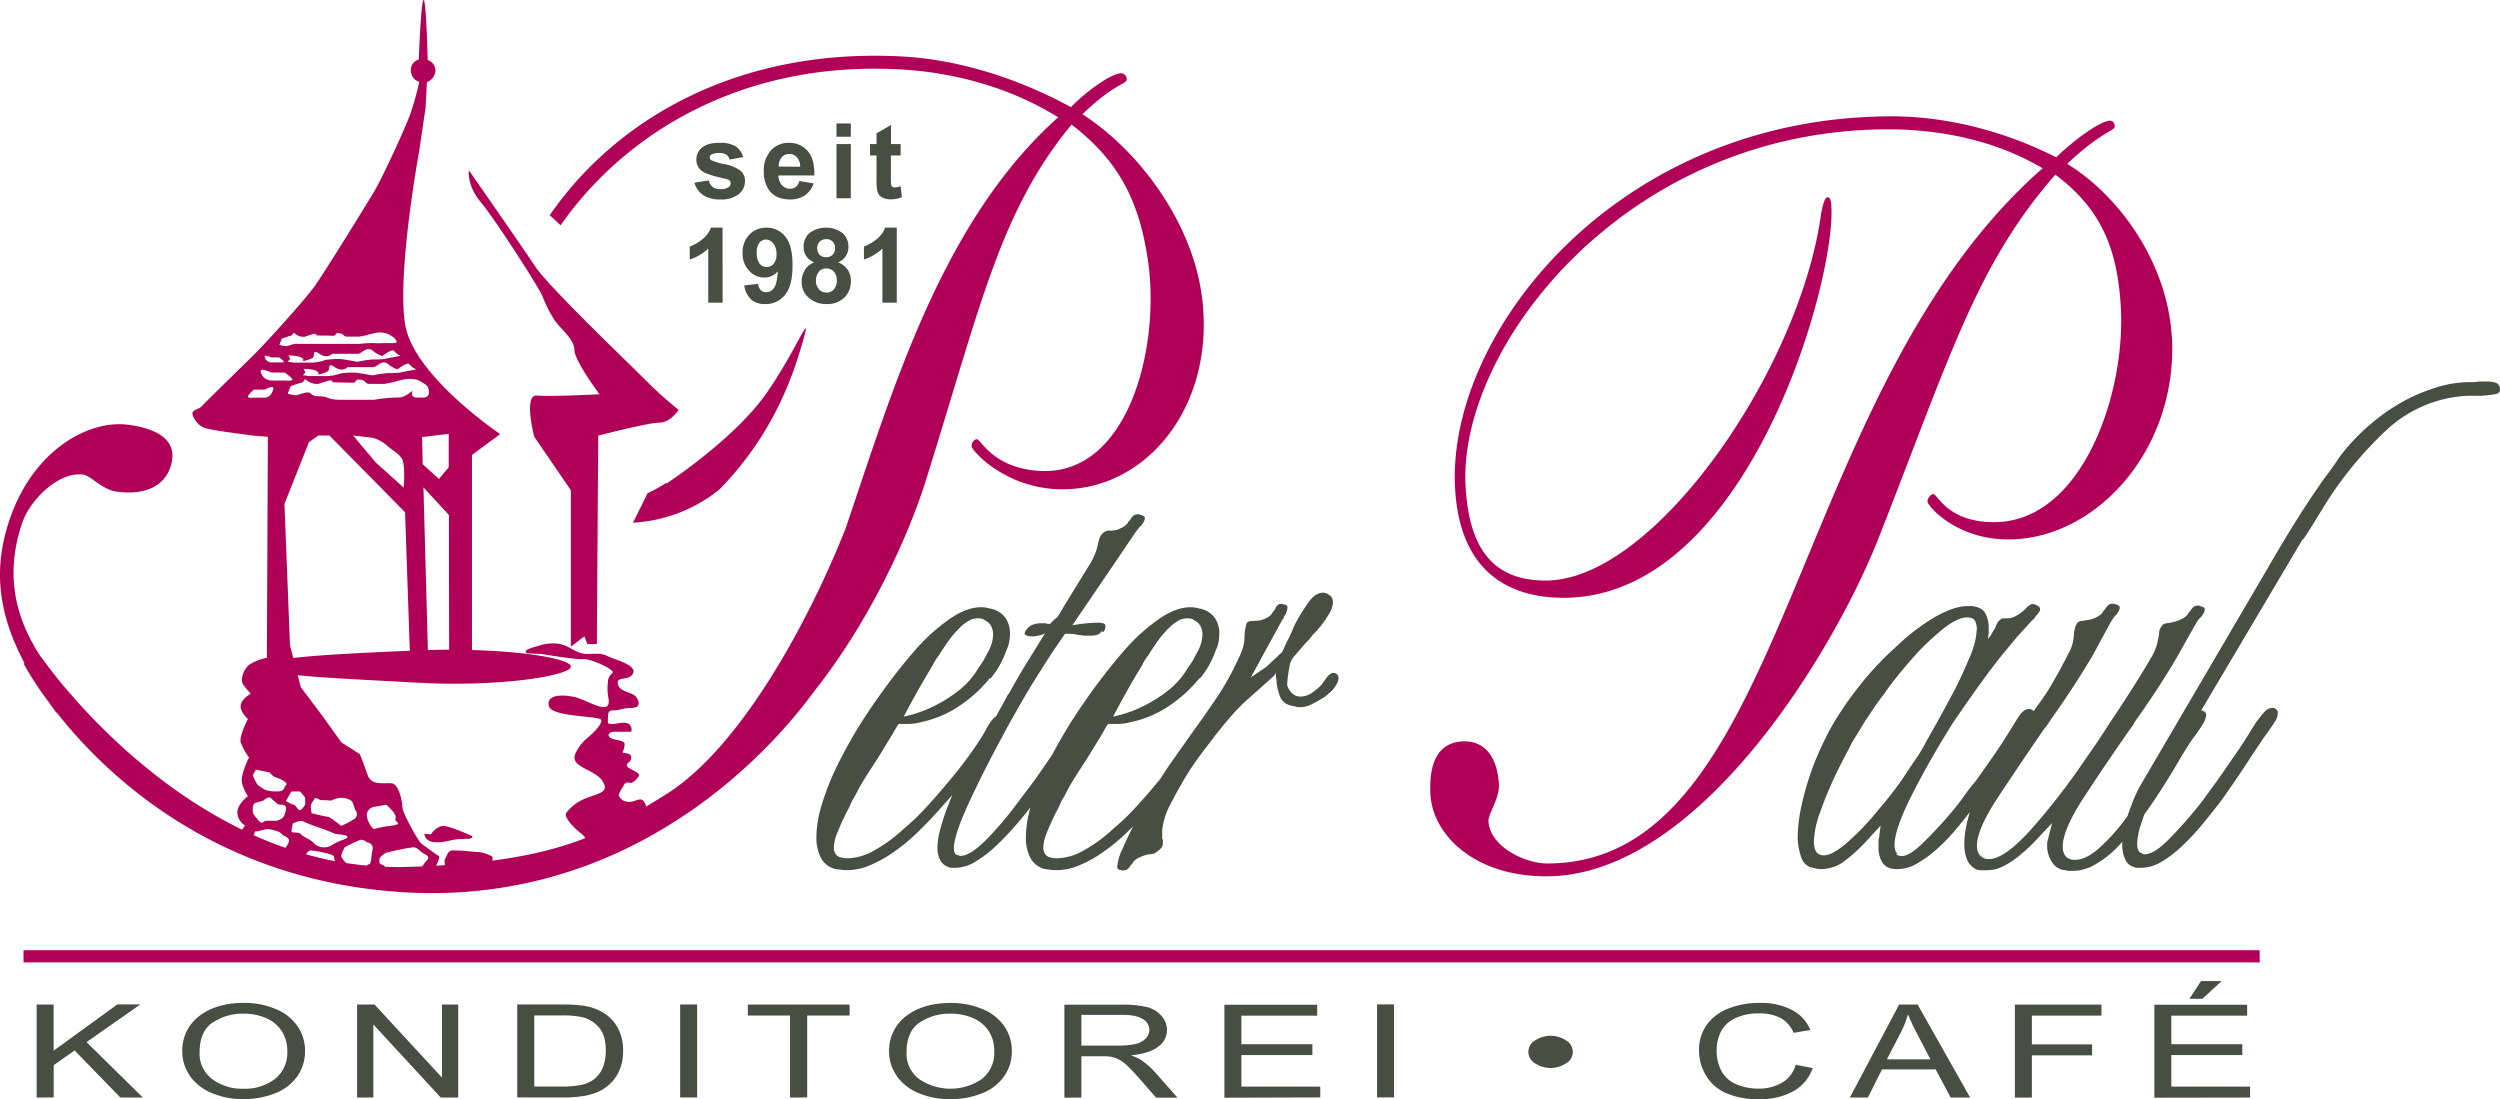 <svg xmlns="http://www.w3.org/2000/svg" width="271.67mm" height="119.44mm" viewBox="0 0 770.09 338.56"><defs><style>.a{fill:#484e41;}.b{fill:#b10057;}</style></defs><title>00_Logo_PeterPaul</title><path class="a" d="M659.84,241.05a34.35,34.35,0,0,0-2.38,4.7q-1.08,2.58-2,5.27a33.07,33.07,0,0,0-1.3,4.79,23.66,23.66,0,0,0-.43,4.41,10.5,10.5,0,0,0,.87,4.4,4.28,4.28,0,0,0,2.81,2.49,2.35,2.35,0,0,0,1,.2h1.19a12.28,12.28,0,0,0,6.17-1.82,35.83,35.83,0,0,0,6.39-4.89,78,78,0,0,0,6.28-6.71q3-3.63,6.06-7.66,4.34-6.14,7.91-11.6t5.3-7.95c1.15-1.53,2.13-2.94,2.92-4.22a4.65,4.65,0,0,0,1-3.06,1.1,1.1,0,0,0-.22-.67,1.52,1.52,0,0,0-.65-.48.64.64,0,0,0-.43-.19h-.43a3.15,3.15,0,0,0-2.17,1.05,18.48,18.48,0,0,0-2.16,2.59,9.64,9.64,0,0,0-1.09,1.53c-.29.51-.65,1.09-1.08,1.72-1.3,2.18-2.85,4.57-4.66,7.19s-3.64,5.27-5.52,8c-.86,1.15-1.73,2.34-2.6,3.55s-1.73,2.39-2.6,3.54a138.69,138.69,0,0,1-9.85,11.22q-4.65,4.69-7.47,4.69a1.45,1.45,0,0,1-.76-.19,5.37,5.37,0,0,0-.76-.38,2.29,2.29,0,0,1-.64-1.06,5.14,5.14,0,0,1-.22-1.63,20.76,20.76,0,0,1,1.19-6c.79-2.5,1.77-5.08,2.92-7.77.72-1.27,1.37-2.55,1.95-3.83a31.6,31.6,0,0,1,2-3.64,5.2,5.2,0,0,1,.54-1.05,9.58,9.58,0,0,0,.54-.87L710.3,164.4l.22-.39-.65,1.15c-.58.9-.73,1.22-.44,1s2.31-3.45,6.07-9.58a113.81,113.81,0,0,1,19.16-23.67,39.3,39.3,0,0,1,25.45-11h4.33q2.38-.18,4.11-.48c1.16-.19,1.66-.73,1.52-1.62v-.2a2,2,0,0,0-1.3-1.72,9.31,9.31,0,0,0-3-.38h-2.38a5.34,5.34,0,0,1-1.41.19h-1.41a33.64,33.64,0,0,0-9.09,1.34,55,55,0,0,0-9.75,3.83,60.24,60.24,0,0,0-11.15,7.48A61.44,61.44,0,0,0,720.48,141c-.73,1.15-1.48,2.27-2.27,3.35s-1.63,2.2-2.5,3.35q-5.62,8.06-10.17,15.53t-6.72,11.3Zm2.6-38.13q-2.6,4.41-5.63,9.19t-6.28,9.59c-1.3,2-2.63,4.09-4,6.13s-2.78,4.09-4.23,6.13a207.13,207.13,0,0,1-16.78,21.66q-8.12,9-12.88,9h-.54a1.88,1.88,0,0,1-.76-.19,3.71,3.71,0,0,1-1.84-1.53,4.53,4.53,0,0,1-.54-2.3q0-5.18,6.49-15t14.08-20.89c.43-.51.83-1,1.19-1.53s.68-1,1-1.53q3.69-5.17,7-10.26t6-9.67l5.41-10c.14-.25.33-.54.54-.86s.47-.67.76-1.06l.43-.38a10.85,10.85,0,0,0,.76-1.15,2.29,2.29,0,0,0,.33-1.15.62.62,0,0,0-.33-.57,7.59,7.59,0,0,0-.76-.39h-.32c-.08,0-.11-.06-.11-.19h-.65a1.94,1.94,0,0,0-1.3.38,6.94,6.94,0,0,0-.87,1,2.23,2.23,0,0,1-.43.58,2.34,2.34,0,0,0-.43.57,3.72,3.72,0,0,1-.76.87,8.58,8.58,0,0,1-3.36,1.53,15.23,15.23,0,0,0-1.73.29,4.55,4.55,0,0,0-1.3.19,1.89,1.89,0,0,0-1.08,1.15,3.14,3.14,0,0,0-.33.86c-.07.32-.18.74-.32,1.25a19.62,19.62,0,0,1-.22,2.58,13.23,13.23,0,0,1-1.51,4.12q-1.74,3.45-3.36,6.33t-3.14,5.36c-.72,1.15-1.52,2.3-2.38,3.45s-1.66,2.3-2.38,3.45q-2.61,3.45-5.53,7.19c-1.94,2.49-4.15,5.46-6.6,8.91a48,48,0,0,0-3.57,5.75,44.3,44.3,0,0,0-2.71,6.13,58.34,58.34,0,0,0-1.73,6.32,27.46,27.46,0,0,0-.65,5.75,12.48,12.48,0,0,0,.86,4.89,5.64,5.64,0,0,0,3,3,4.43,4.43,0,0,0,1.29.19h1.3a15.34,15.34,0,0,0,2.49-.19,9.46,9.46,0,0,0,2.49-.77,27.39,27.39,0,0,0,5.53-3.54,52.07,52.07,0,0,0,4.87-4.5l5.2-5.56-1.3,5.17a1.47,1.47,0,0,1-.11.48,1.25,1.25,0,0,0-.11.48v1.53a9.55,9.55,0,0,0,1.62,4.6,5.2,5.2,0,0,0,4.23,2.3,2.33,2.33,0,0,0,1,.19h1A12.17,12.17,0,0,0,641,268a19.64,19.64,0,0,0,2.81-.87,31,31,0,0,0,10-7.95,124.75,124.75,0,0,0,9.31-12q4.11-6.12,7.37-11.69t5-8c1.15-1.54,2.12-2.94,2.92-4.22a6.46,6.46,0,0,0,1.19-3.07,1.06,1.06,0,0,0-.22-.67,1.6,1.6,0,0,0-.65-.48.69.69,0,0,0-.43-.19h-.43a2.49,2.49,0,0,0-1.73.86,13.73,13.73,0,0,0-1.74,2.21c-.29.51-.61,1.12-1,1.82a20,20,0,0,1-1.19,2q-2,3.25-4.44,7.28t-5.31,8.24q-1.73,2.69-3.68,5.47t-3.9,5.27a59.34,59.34,0,0,1-8.22,9.19c-2.75,2.43-5.2,3.64-7.37,3.64h-.76a1.84,1.84,0,0,1-.75-.19,2.81,2.81,0,0,1-1.84-1.43,5.06,5.06,0,0,1-.55-2.4q0-5.18,6.39-15t14.19-21l.86-1.15a4.31,4.31,0,0,0,.65-1.15q3.69-5.18,7-10.25t6-9.68l5.84-10.35c.14-.25.33-.54.54-.86s.47-.67.76-1l.44-.39a9.81,9.81,0,0,0,.75-1.15,2.27,2.27,0,0,0,.33-1.15.62.62,0,0,0-.33-.57,7.43,7.43,0,0,0-.75-.38h-.33c-.07,0-.11-.07-.11-.2H677a1.89,1.89,0,0,0-1.3.39,5.88,5.88,0,0,0-.86,1,2.17,2.17,0,0,1-.44.57,2.23,2.23,0,0,0-.43.58,3.67,3.67,0,0,1-.76.86,5.32,5.32,0,0,1-1.4.86,12.6,12.6,0,0,1-2.17.77l-1.73.38a3.71,3.71,0,0,0-1.19.19,2,2,0,0,0-1,1,2.84,2.84,0,0,0-.54,1.05,6.09,6.09,0,0,0-.11,1.25c-.14.77-.36,1.79-.65,3.07a17.11,17.11,0,0,1-2.38,5Zm-69.29,25.87a47.38,47.38,0,0,1-3,5c-1.16,1.66-2.31,3.39-3.47,5.17s-2.67,3.81-4.11,5.66-2.89,3.61-4.33,5.27a76.89,76.89,0,0,1-10.07,10.35q-4.87,4-7.47,3.06a2.42,2.42,0,0,1-1.52-1.44,7.35,7.35,0,0,1-.43-2.77,28.8,28.8,0,0,1,1.95-9,117.27,117.27,0,0,1,4.76-11.5c.87-1.79,1.73-3.51,2.6-5.17l2.6-5c.72-1.15,1.4-2.23,2-3.25s1.27-2.05,1.85-3.07l2.7-4c.94-1.41,1.91-2.75,2.93-4,1.29-1.92,2.67-3.77,4.11-5.56s2.89-3.51,4.33-5.17a75.82,75.82,0,0,1,10.4-10q5-3.83,8-3.06a1.93,1.93,0,0,1,1.51,1.15,5.52,5.52,0,0,1,.44,2.3,23.41,23.41,0,0,1-2.06,8.33q-2.05,5.08-4.87,10.64c-.44.77-.87,1.57-1.3,2.39s-.87,1.63-1.3,2.4c-1.16,2.17-2.28,4.22-3.36,6.13s-2.06,3.64-2.92,5.18m-8.66,34.11a2.31,2.31,0,0,1-.65-1.06,5.07,5.07,0,0,1-.22-1.62q0-4.8,5.31-15.34t12.66-22.23q3-4.4,6.18-8.91t6.38-8.72q1.74-2.29,3.58-4.5l3.57-4.31,4.55-5,.54-.48a2.7,2.7,0,0,0,.54-.67,2.23,2.23,0,0,1,.43-.58,2.17,2.17,0,0,0,.44-.57,1.77,1.77,0,0,0,.65-1.35c0-.5-.37-.89-1.09-1.15a1.38,1.38,0,0,0-.54-.28,2.46,2.46,0,0,0-.76-.1,1.08,1.08,0,0,0-.75.29,3.07,3.07,0,0,1-.76.48,2.74,2.74,0,0,1-.54.67l-.76.67a12,12,0,0,1-1,.77c-.36.25-.75.51-1.19.76a5.34,5.34,0,0,1-1.84.67,10.12,10.12,0,0,1-1.4.1h-1.09a5.22,5.22,0,0,1-.65.48,2.91,2.91,0,0,0-.86,1.05,7.4,7.4,0,0,0-.44,1,4.47,4.47,0,0,1-.65,1.15l-.43.77-.43.76-.87,1.15.22-1.91v-1.73a9.13,9.13,0,0,0-1-4.21c-.65-1.28-2-2.05-4.22-2.3h-1.3q-4.11,0-10,3.35a63.59,63.59,0,0,0-11.91,9.1,94.92,94.92,0,0,0-9,9.2A109.92,109.92,0,0,0,567.16,219a72.5,72.5,0,0,0-4.87,8.44q-2.28,4.59-4,9.19a87.22,87.22,0,0,0-3.35,11.5,47.73,47.73,0,0,0-1.19,10,20.37,20.37,0,0,0,1.08,5.94,4.88,4.88,0,0,0,2.81,3.06l1.74.39a7.77,7.77,0,0,0,1.73.19,12.2,12.2,0,0,0,7.58-2.88,52.9,52.9,0,0,0,6.93-6.51,3.46,3.46,0,0,0,.43-.48,3.46,3.46,0,0,1,.43-.48l2.82-3.07-.43,3.45a5.83,5.83,0,0,0-.22,1.63v1.82a9,9,0,0,0,.87,3.93,4.38,4.38,0,0,0,3,2.4,2.15,2.15,0,0,1,.54.09,1.78,1.78,0,0,0,.54.1h1.08a11.83,11.83,0,0,0,5.85-1.73,36.14,36.14,0,0,0,6.06-4.4,61.12,61.12,0,0,0,6.5-6.81q3.25-3.92,6.28-8.14,4.54-6.13,8-11.59t5.2-8c1.15-1.53,2.13-2.94,2.92-4.21a6.46,6.46,0,0,0,1.19-3.07,1.11,1.11,0,0,0-.21-.67,1.67,1.67,0,0,0-.65-.48.66.66,0,0,0-.44-.19H625a2.62,2.62,0,0,0-1.62.57,6.41,6.41,0,0,0-1.41,1.54c-.43.64-.9,1.37-1.41,2.2s-1,1.7-1.62,2.59c-1.3,2.17-2.85,4.57-4.66,7.18s-3.72,5.34-5.74,8.15a44,44,0,0,0-2.81,3.54c-.87,1.22-1.73,2.4-2.6,3.55a127.2,127.2,0,0,1-11.37,12.46q-5.31,5-7.69,2.87Z"/><path class="a" d="M390.07,205.41l-4.77,3.25L394.4,192c.14-.25.28-.51.43-.76a7.77,7.77,0,0,1,.65-1,.72.72,0,0,1,.11-.39,1.74,1.74,0,0,1,.32-.38,9.26,9.26,0,0,0,.65-2,.94.94,0,0,0-.86-1.25h-.33c-.07,0-.11-.06-.11-.19h-.65a1.6,1.6,0,0,0-1.08.38,2.38,2.38,0,0,0-.65,1,5.58,5.58,0,0,1-.43.67,3.52,3.52,0,0,1-.43.48,2.72,2.72,0,0,1-.76,1.06,5.67,5.67,0,0,1-1.41.86,5.57,5.57,0,0,1-2.06.67,15.44,15.44,0,0,1-1.62.1,5.35,5.35,0,0,0-1.52.19c-.43.13-.72.57-.86,1.34s-.26,1.21-.33,1.72a11.51,11.51,0,0,0-.11,1.54v.19A13,13,0,0,1,383,199a21.55,21.55,0,0,1-1.63,4.12A84.78,84.78,0,0,1,375,214.6q-3.36,5-6.83,9.78c-2.16,3.06-4.4,6.23-6.71,9.48s-4.69,7-7.14,11.22c-.44.89-.95,1.82-1.52,2.77s-1.16,2-1.73,3a7.86,7.86,0,0,0-.76,1.25c-.22.45-.47.93-.76,1.44-1.44,2.81-2.71,5.46-3.79,7.95a15.93,15.93,0,0,0-1.62,5.46,1.09,1.09,0,0,0,.21.67.6.6,0,0,0,.44.29h.32a.63.63,0,0,1,.33.19h.43a2.3,2.3,0,0,0,1.3-.29,3.68,3.68,0,0,0,.87-.86,2.11,2.11,0,0,1,.43-.57,2.23,2.23,0,0,0,.43-.58,3.67,3.67,0,0,1,.76-.86,5.49,5.49,0,0,1,1.41-.86,13.41,13.41,0,0,1,2.05-.77,6.24,6.24,0,0,1,1.41-.19,1.78,1.78,0,0,0,.54-.1,2.15,2.15,0,0,1,.54-.09,6.12,6.12,0,0,1,.65-.48,7.25,7.25,0,0,0,.87-.67,3.62,3.62,0,0,0,.87-1.06,2.12,2.12,0,0,0,.21-.86v-1.15a.73.73,0,0,1-.21-.57v-2.3a21,21,0,0,1,2.49-8q2.26-4.5,5.3-9.48c.87-1.41,1.81-2.81,2.82-4.22s2-2.74,3-4q3.68-5,7-8.82a63.34,63.34,0,0,1,5.09-5.36q7.79-6.9,8.66-7.76c.57-.58.65-.74.21-.48s-.43.22-.43.28.29-.16.87-.67v.58a4.34,4.34,0,0,0,.11,1,5,5,0,0,1,.1,1.06,17.91,17.91,0,0,0,1,4.4,4.58,4.58,0,0,0,3.14,2.88,12,12,0,0,0,1.19.29,4.42,4.42,0,0,1,1,.28h1.09a7.2,7.2,0,0,0,2.7-.57,26,26,0,0,0,3.58-1.92,9.37,9.37,0,0,0,1.84-1.24c.5-.45,1-.87,1.41-1.25a10,10,0,0,0,1.62-2.2,4.13,4.13,0,0,0,.54-1.82,1.51,1.51,0,0,0-.22-.77,1.32,1.32,0,0,0-.65-.58.69.69,0,0,0-.43-.19h-.43a1.08,1.08,0,0,0-.43.1,1.46,1.46,0,0,0-.44.29,4.39,4.39,0,0,0-1.3,1.34c-.43.64-.94,1.34-1.51,2.11l-1.3,1.15a15.81,15.81,0,0,1-1.52,1.15,7.53,7.53,0,0,1-1.73.86,5.54,5.54,0,0,1-1.73.28,3.6,3.6,0,0,1-2.6-1,5.74,5.74,0,0,1-1.52-2.39v-1c.14-1.41.29-2.56.44-3.45s.28-1.66.43-2.3a6.26,6.26,0,0,1,1.3-2.3l2.81-3.26c.44-.51.9-1,1.41-1.53a11.54,11.54,0,0,0,1.41-1.73,13.93,13.93,0,0,0,1.3-1.34l1.3-1.53a31.62,31.62,0,0,0,2.6-3.83,7.2,7.2,0,0,0,1.08-3.45,2.7,2.7,0,0,0-.33-1.35,2.53,2.53,0,0,0-1-.95,1.71,1.71,0,0,0-.43-.29,1.17,1.17,0,0,0-.44-.1.69.69,0,0,0-.43-.19h-.43c-1.59,0-3.11,1-4.55,3.07a62.29,62.29,0,0,0-4.12,6.71q-.65,1.53-1.29,3c-.44,1-.87,1.82-1.3,2.58l-1.3,2.88Zm-36.17-3.84c.29-.51.65-1.08,1.09-1.72l1.3-1.92a30.27,30.27,0,0,1,3.79-4.5,12.37,12.37,0,0,1,4-2.78,2.5,2.5,0,0,0,.76-.1,2.88,2.88,0,0,1,.76-.09,7.29,7.29,0,0,1,1.19.09,2.07,2.07,0,0,1,1,.48,4.31,4.31,0,0,1,2.06,1.92,5.81,5.81,0,0,1,.54,2.49,9.79,9.79,0,0,1-.32,2.4,13.79,13.79,0,0,1-1,2.58c-.43.77-.86,1.57-1.3,2.4a17.13,17.13,0,0,1-1.51,2.39,12,12,0,0,0-.76,1.15,9.92,9.92,0,0,1-.76,1.15,24.26,24.26,0,0,1-5.3,5.47,42.29,42.29,0,0,1-6.82,4.31,36.58,36.58,0,0,1-5.2,2.2,37.92,37.92,0,0,1-4.55,1.25c.87-1.66,2.09-3.93,3.68-6.81s3.32-5.84,5.2-8.91a16.64,16.64,0,0,1,1-1.82,15.8,15.8,0,0,1,1.19-1.63m15.6,7.48a23.84,23.84,0,0,0,2.81-4,29.06,29.06,0,0,0,2.17-4.79,9.61,9.61,0,0,0,.86-2.68,15.09,15.09,0,0,0,.22-2.49,8.4,8.4,0,0,0-1.41-4.79,7.46,7.46,0,0,0-4.87-2.88,12.13,12.13,0,0,0-1.3-.29,9.47,9.47,0,0,0-1.3-.09q-4.33,0-9.31,3.35a58.42,58.42,0,0,0-10,8.72q-4.12,4.6-8.34,10.16T331,220.74q-2.38,3.64-4.76,7.85T321.86,237a79,79,0,0,0-4.23,11,35,35,0,0,0-1.62,9.87,13.67,13.67,0,0,0,1.3,6.22,6.91,6.91,0,0,0,4.33,3.55c.72.13,1.41.22,2.06.29s1.33.09,2.05.09a17.12,17.12,0,0,0,6.39-1.34,37.52,37.52,0,0,0,6.82-3.64,58.67,58.67,0,0,0,8.45-6.9q4.11-4,7.79-8.24a133.54,133.54,0,0,0,9.1-11.12q3.9-5.36,5.63-7.66c1.15-1.53,2.13-2.94,2.92-4.22a6.43,6.43,0,0,0,1.19-3.06,1.09,1.09,0,0,0-.21-.67,1.58,1.58,0,0,0-.65-.48.66.66,0,0,0-.44-.19h-.43a2.2,2.2,0,0,0-1.51.57,7.92,7.92,0,0,0-1.3,1.53,20.85,20.85,0,0,0-1.3,2.21c-.44.83-.94,1.69-1.52,2.58q-1.95,3.08-4.65,6.71t-6,7.48q-3,3.63-6.28,7.18a68.14,68.14,0,0,1-6.71,6.42,46.12,46.12,0,0,1-9.1,6.71,17.44,17.44,0,0,1-8.23,2.49,9.58,9.58,0,0,1-1.3-.09,10.5,10.5,0,0,1-1.3-.29,2.69,2.69,0,0,1-1.29-1.15,3.35,3.35,0,0,1-.44-1.73,12.33,12.33,0,0,1,1-4.4c.65-1.66,1.4-3.39,2.27-5.18.29-.64.58-1.21.87-1.72s.57-1.09.86-1.73a12.51,12.51,0,0,1,1.09-2.2,18.27,18.27,0,0,0,1.08-2c1.15-2.18,2.6-4.57,4.33-7.19s3.46-5.4,5.2-8.34c.57-.89,1.11-1.78,1.62-2.68s1-1.79,1.62-2.68h2c.87,0,1.7,0,2.49-.1a11.61,11.61,0,0,0,2.49-.48,32.53,32.53,0,0,0,11.37-4.69,41.72,41.72,0,0,0,9.86-8.91Zm-29.67-14.38a2.77,2.77,0,0,0,.54-1,3.83,3.83,0,0,0,.11-.67.89.89,0,0,0-.65-1,7.72,7.72,0,0,0-1.95-.19c-.87,0-1.95.07-3.25.19s-2.74.32-4.33.58l12.13-17.83,7.14-10.54a6.72,6.72,0,0,1,.54-.76c.22-.26.47-.58.76-1l.33-.29.32-.29a9.92,9.92,0,0,0,.76-1.15,2.27,2.27,0,0,0,.33-1.15.62.62,0,0,0-.33-.57,7.67,7.67,0,0,0-.76-.38h-.32c-.08,0-.11-.07-.11-.19h-.65a1.89,1.89,0,0,0-1.3.38,6.41,6.41,0,0,0-.87,1,2.16,2.16,0,0,1-.43.57,2.23,2.23,0,0,0-.43.58,3.91,3.91,0,0,1-.76.86,5.22,5.22,0,0,1-1.41.86,5.52,5.52,0,0,1-1.95.67,11.42,11.42,0,0,1-1.3.1h-.65a1.79,1.79,0,0,0-.65.19,1.38,1.38,0,0,0-.64.29,3.51,3.51,0,0,0-.87.86,2.84,2.84,0,0,0-.54,1.05,8.9,8.9,0,0,1-.33,1.06c-.14.76-.36,1.66-.65,2.68a21.29,21.29,0,0,1-2,4.22q-7.57,12.26-8.87,14.46a9.35,9.35,0,0,1-1.3,2,9.23,9.23,0,0,0-2,1.91h-.65a.94.94,0,0,1-.65-.19h-1.52a8,8,0,0,0-2.49.39,4.69,4.69,0,0,0-2.27,1.91c-.43.64-.43,1.09,0,1.34A3.85,3.85,0,0,0,318,196h.76a1.91,1.91,0,0,0,.75-.2,4,4,0,0,0,1.41-.28,3.77,3.77,0,0,0,1-.48l-6.5,10.54c-1.3,2.17-2.28,3.83-2.92,5l-1.85,3.26c-.14,0-.21.06-.21.19q-1.31,2.49-3.68,6.71t-9.1,15.71a24.94,24.94,0,0,0-1.3,2.21c-.43.83-.86,1.69-1.3,2.58-.72,1.41-1.37,2.81-1.95,4.22s-1.15,2.87-1.73,4.41c-.72,2-1.34,4-1.84,5.94a20.84,20.84,0,0,0-.76,5.36,7.71,7.71,0,0,0,.87,3.84,4.45,4.45,0,0,0,2.6,2.1,2.34,2.34,0,0,0,1,.2h1.19a12.07,12.07,0,0,0,6.07-1.92,37,37,0,0,0,6.49-5,89.57,89.57,0,0,0,6.17-6.52c2.1-2.42,4.08-4.92,6-7.47q4.33-5.94,7.8-11.41c2.3-3.64,4-6.29,5.19-7.95s2.13-3.13,2.93-4.41a6.43,6.43,0,0,0,1.19-3.06.75.75,0,0,0-.22-.58,2.78,2.78,0,0,0-.65-.38.64.64,0,0,0-.43-.19h-.43a2,2,0,0,0-1.52.67,12.22,12.22,0,0,0-1.3,1.63,9.71,9.71,0,0,0-1.19,1.82c-.36.7-.76,1.44-1.19,2.2l-.33.29a.38.38,0,0,0-.11.29q-2.16,3.25-4.76,7.09t-5.41,7.85l-2.6,3.45-2.6,3.45a105.83,105.83,0,0,1-9.85,11.6q-4.87,4.89-7.91,4.88a.49.49,0,0,1-.32-.09.54.54,0,0,0-.33-.1.49.49,0,0,1-.32-.09.47.47,0,0,0-.33-.1,1.93,1.93,0,0,1-.43-.67,3,3,0,0,1-.22-1.25q0-4,4.55-13.89t10.61-21c.72-1.41,1.48-2.81,2.28-4.22l2.27-4q2.8-5,5.63-9.49t5.2-8.14l3.68-5.37h1.3a10.37,10.37,0,0,1,1.41.1c.5.06,1,.16,1.62.28h.43a5.35,5.35,0,0,0,1.52.19h1.73a6.25,6.25,0,0,0,1.95-.28,2.22,2.22,0,0,0,1.3-1.06Zm-50.46,6.9c.29-.51.65-1.08,1.09-1.72l1.3-1.92a30.27,30.27,0,0,1,3.79-4.5,12.37,12.37,0,0,1,4-2.78,2.5,2.5,0,0,0,.76-.1,2.88,2.88,0,0,1,.76-.09,7.29,7.29,0,0,1,1.19.09,2.07,2.07,0,0,1,1,.48,4.31,4.31,0,0,1,2.06,1.92,5.81,5.81,0,0,1,.54,2.49,9.79,9.79,0,0,1-.32,2.4,13.79,13.79,0,0,1-1,2.58c-.43.77-.86,1.57-1.3,2.4a17.13,17.13,0,0,1-1.51,2.39,12,12,0,0,0-.76,1.15,9.92,9.92,0,0,1-.76,1.15,24.26,24.26,0,0,1-5.3,5.47,42.29,42.29,0,0,1-6.82,4.31,36.58,36.58,0,0,1-5.2,2.2,37.92,37.92,0,0,1-4.55,1.25c.87-1.66,2.09-3.93,3.68-6.81s3.32-5.84,5.2-8.91a16.64,16.64,0,0,1,1-1.82,15.8,15.8,0,0,1,1.19-1.63m15.6,7.48a23.84,23.84,0,0,0,2.81-4,29.06,29.06,0,0,0,2.17-4.79,9.61,9.61,0,0,0,.86-2.68,15.09,15.09,0,0,0,.22-2.49,8.4,8.4,0,0,0-1.41-4.79,7.46,7.46,0,0,0-4.87-2.88,12.13,12.13,0,0,0-1.3-.29,9.47,9.47,0,0,0-1.3-.09q-4.33,0-9.31,3.35a58.42,58.42,0,0,0-10,8.72q-4.12,4.6-8.34,10.16t-8.12,11.5q-2.39,3.64-4.76,7.85T257.33,237a79,79,0,0,0-4.23,11,35,35,0,0,0-1.62,9.87,13.67,13.67,0,0,0,1.3,6.22,6.91,6.91,0,0,0,4.33,3.55c.72.13,1.41.22,2.06.29s1.33.09,2.05.09a17.12,17.12,0,0,0,6.39-1.34,37.52,37.52,0,0,0,6.82-3.64,58.67,58.67,0,0,0,8.45-6.9q4.11-4,7.79-8.24a133.54,133.54,0,0,0,9.1-11.12q3.9-5.36,5.63-7.66c1.15-1.53,2.13-2.94,2.92-4.22a6.43,6.43,0,0,0,1.19-3.06,1.09,1.09,0,0,0-.21-.67,1.58,1.58,0,0,0-.65-.48.66.66,0,0,0-.44-.19h-.43a2.2,2.2,0,0,0-1.51.57,7.92,7.92,0,0,0-1.3,1.53,20.85,20.85,0,0,0-1.3,2.21c-.44.83-.94,1.69-1.52,2.58q-1.95,3.08-4.65,6.71t-6,7.48q-3,3.63-6.28,7.18a68.14,68.14,0,0,1-6.71,6.42,46.12,46.12,0,0,1-9.1,6.71,17.44,17.44,0,0,1-8.23,2.49,9.58,9.58,0,0,1-1.3-.09,10.5,10.5,0,0,1-1.3-.29,2.69,2.69,0,0,1-1.29-1.15,3.35,3.35,0,0,1-.44-1.73,12.33,12.33,0,0,1,1-4.4c.65-1.66,1.4-3.39,2.27-5.18.29-.64.58-1.21.87-1.72s.57-1.09.86-1.73a12.51,12.51,0,0,1,1.09-2.2,18.27,18.27,0,0,0,1.08-2c1.15-2.18,2.6-4.57,4.33-7.19s3.46-5.4,5.2-8.34c.57-.89,1.11-1.78,1.62-2.68s1.05-1.79,1.62-2.68h1.95c.87,0,1.7,0,2.49-.1a11.61,11.61,0,0,0,2.49-.48,32.53,32.53,0,0,0,11.37-4.69,41.72,41.72,0,0,0,9.86-8.91Z"/><path class="a" d="M678.42,307.67l5.93-5.47H678l-3.59,5.47Zm14.69,30.41V334.7H668.85V325h21.86v-3.36H668.85v-8.78H692.2v-3.38H663.62v28.65Zm-67.22,0v-13h18.55v-3.38H625.89v-8.87h21.44v-3.38H620.66v28.65Zm-40.31-20.17a30,30,0,0,0,2.13-5.47,64.07,64.07,0,0,0,2.8,5.94l4.13,7.93h-13.4Zm-10.2,20.17,4.35-8.68h16.52l4.62,8.68h6l-16.17-28.65H585l-15.18,28.65Zm-26.4-4.6a14.11,14.11,0,0,1-7.44,1.84,16.62,16.62,0,0,1-6.71-1.35,9.1,9.1,0,0,1-4.57-4.07,13.24,13.24,0,0,1-1.47-6.38A12.86,12.86,0,0,1,530,318a9.14,9.14,0,0,1,4.3-4.25,16.41,16.41,0,0,1,7.62-1.58,13.67,13.67,0,0,1,6.58,1.42,9.19,9.19,0,0,1,4,4.56l5.15-.88a11.92,11.92,0,0,0-5.64-6.16,20.74,20.74,0,0,0-10-2.19,25.8,25.8,0,0,0-9.58,1.73,14.58,14.58,0,0,0-6.71,5.06,13.13,13.13,0,0,0-2.36,7.81,14.93,14.93,0,0,0,2.09,7.68,13.52,13.52,0,0,0,6.09,5.46A24.47,24.47,0,0,0,542,338.56a20.64,20.64,0,0,0,10.45-2.45,12.9,12.9,0,0,0,5.92-7.12l-5.23-1a9.17,9.17,0,0,1-4.13,5.45m-76.2-5.93a8.7,8.7,0,0,0,9.65,0,4.05,4.05,0,0,0,0-7,8.75,8.75,0,0,0-9.65,0,4.05,4.05,0,0,0,0,7m-43.39-18.12h-5.23v28.65h5.23Zm-22.73,28.65V334.7H382.39V325h21.87v-3.36H382.39v-8.78h23.35v-3.38H377.16v28.65ZM333.1,312.6h12.51c2.93,0,5.07.43,6.43,1.31a3.86,3.86,0,0,1,2,3.34,3.81,3.81,0,0,1-1.05,2.57,6.13,6.13,0,0,1-3.08,1.72,23.38,23.38,0,0,1-5.61.53H333.1Zm0,25.48V325.36h6.07a22.1,22.1,0,0,1,2.91.13,10,10,0,0,1,2.38.76,11.11,11.11,0,0,1,2.66,1.92q1.49,1.36,3.78,3.95l5.23,6h6.58l-6.88-7.8a23.17,23.17,0,0,0-4.34-3.81,15.31,15.31,0,0,0-3.16-1.43c3.8-.37,6.6-1.26,8.42-2.65a6.3,6.3,0,0,0,2.72-5.14,6.53,6.53,0,0,0-1.65-4.32,8.65,8.65,0,0,0-4.39-2.73,31.81,31.81,0,0,0-8-.77H327.87v28.65ZM283.25,315a16.44,16.44,0,0,1,9.56-2.76,16.85,16.85,0,0,1,7.05,1.43,10.71,10.71,0,0,1,4.78,4.05,11.33,11.33,0,0,1,1.63,6.1,10.22,10.22,0,0,1-3.82,8.54,17.14,17.14,0,0,1-19.36,0,9.76,9.76,0,0,1-3.84-8.16q0-6.46,4-9.23m-7.13,16.33a15.17,15.17,0,0,0,6.66,5.33,24.38,24.38,0,0,0,10,1.95,26,26,0,0,0,9.6-1.76,14.88,14.88,0,0,0,6.87-5.21,13.18,13.18,0,0,0,2.43-7.8,13.35,13.35,0,0,0-2.31-7.69,15,15,0,0,0-6.7-5.28,24.73,24.73,0,0,0-9.86-1.9c-5.58,0-10.12,1.35-13.65,4a13.27,13.27,0,0,0-5.28,11.17,12.65,12.65,0,0,0,2.26,7.15m-27.5,6.8V312.81h13.07v-3.38H230.36v3.38h13v25.27Zm-33.9-28.65h-5.23v28.65h5.23Zm-50.16,3.38h8.31a27.86,27.86,0,0,1,6.77.59,9.82,9.82,0,0,1,4.94,3.23q2,2.42,2,6.91a13.29,13.29,0,0,1-1,5.52,8.93,8.93,0,0,1-2.9,3.62,9.86,9.86,0,0,1-3.54,1.49,28,28,0,0,1-6.14.53h-8.44Zm9,25.27a37.43,37.43,0,0,0,6.35-.49,18.19,18.19,0,0,0,4.71-1.44,13,13,0,0,0,3.6-2.6,12.74,12.74,0,0,0,2.7-4.17,14.93,14.93,0,0,0,1-5.78,14.42,14.42,0,0,0-1.55-6.81,12.4,12.4,0,0,0-4.68-4.9,15.92,15.92,0,0,0-5.79-2.05,45.83,45.83,0,0,0-7-.41H159.33v28.65Zm-58.57,0V315.57l20.76,22.51h5.37V309.43h-5v22.49l-20.76-22.49H110v28.65ZM65.53,315a16.44,16.44,0,0,1,9.56-2.76,16.85,16.85,0,0,1,7,1.43,10.63,10.63,0,0,1,4.77,4.05,11.24,11.24,0,0,1,1.64,6.1,10.25,10.25,0,0,1-3.82,8.54,15.18,15.18,0,0,1-9.72,3,15.25,15.25,0,0,1-9.64-3,9.76,9.76,0,0,1-3.84-8.16q0-6.46,4-9.23M58.4,331.28a15.17,15.17,0,0,0,6.66,5.33,24.38,24.38,0,0,0,10,1.95,26,26,0,0,0,9.6-1.76,14.93,14.93,0,0,0,6.87-5.21,13.18,13.18,0,0,0,2.43-7.8,13.35,13.35,0,0,0-2.31-7.69,15,15,0,0,0-6.7-5.28,24.75,24.75,0,0,0-9.87-1.9q-8.36,0-13.64,4a13.27,13.27,0,0,0-5.28,11.17,12.65,12.65,0,0,0,2.26,7.15m-41.88,6.8v-9.93L23,323.58l14.08,14.5H44L26.66,321l16.58-11.61H36.15L16.52,323.64V309.43H11.29v28.65Z"/><path class="b" d="M165,82.29c-3.86-5.87-20.55-29.81-20.55-29.81s-.76,4.54,3.68,9.83,18.15,26.63,19,29a39.79,39.79,0,0,0,3.59,7.14c1.46,2.38,6.22,6,6.22,9.32s7.73,13.67,7.73,13.67-15,.79-19.26.39-.85,12.69-.85,12.69L175.85,151v48.2L180,196l.94,2.39h2.91l.43-64.21s15.4-4,18.83-4,5.94-3.93,5.94-3.93a119.1,119.1,0,0,1-9.79-8.76c-4.71-4.75-30.39-29.33-34.24-35.19m40.21,66.65.13-.29a51.83,51.83,0,0,1-5.9,3.28L195,161a46.44,46.44,0,0,0,26.64-10.26c10-10.3,19.27-23.81,25.09-43.63,4.26-14.5-1,.33-10.84,14.3s-30.65,27.58-30.65,27.58M131.33,265.21a16,16,0,0,0-1.25,1.66c-1.84.08-3.71.14-5.66.19s-3.85,0-5.75-.05a3.23,3.23,0,0,0-1.27-.78c-.63,0-.52-1.09-.52-1.67s1.94-1.86,1.94-1.86l3.09-.74s3.74-.81,4.36-.81,1.43-.69,3,.84,3.68,1.42,2.1,3.22m-11.44-10.78c-5.1.62-4.28,1.34-5.1.67s-2.21-3.25-1.74-4.73a2.72,2.72,0,0,1,1.91-1.79l4-.71s3.43,2.92,2.83,4.19,3.17,1.75-1.92,2.37m-6.94,5s2.23.24,1.8,2.27-.38,4.51-1.09,4.51a1.33,1.33,0,0,0-.71.41c-2.14-.2-4.25-.45-6.34-.78-.57-.57-1.57-1.67-1.51-2.29a9.13,9.13,0,0,1,1.09-2.58,38.82,38.82,0,0,1,4.89-2.3,2.69,2.69,0,0,1,1.87.76m-4-7.07a27.47,27.47,0,0,1-3.9,2.05s-3.42-2.81-4-2.81S96,250.51,96,250.51a11,11,0,0,1-.24-1.95c0-.87,0-.69.84-2.09s1.21,0,2.65,0,2.79.14,2.79.14a6.16,6.16,0,0,1,3.07-.81,4.92,4.92,0,0,1,2.82.67c.92.36,1,2.11,1.63,3.23a1.81,1.81,0,0,1-.55,2.68M94,247.87s-1,1.67-1.67,1.67-1.25-1.67-1.91-1.67a7.5,7.5,0,0,1-2.34-1.2l1.68-2.87h2.68L94,245.64Zm-3.67-45.22-1-3.83-1.71-43.6,7.53-19,2.89-2.06h3.45l23.28,23.62,1.47,42.67c-14.72.62-27.69,1.27-35.94,2.23m24.75-67.77a12.14,12.14,0,0,1,4.5,2.61c1.58,1.42,2.92,1.85,4.17,3.63s.64,9.06.64,9.06l-8.66-7.8-6.91-8.25s5.46.6,6.26.75M127,120.61c.15-.68-2,2-4.39,1.81a47,47,0,0,0-7.44.73H105c-4.22,0-3.79-1.09-6.66-1.09s-2.17-1.17-3.53-1.17-2.87.84-3.77.84a10.29,10.29,0,0,1-2.42-.5l.94-2.3s2.87-1,3.47-1.11.69-1.5,1.48-.68a4.87,4.87,0,0,0,3.66,1.09,24.34,24.34,0,0,1,2.57-.83c.6-.14.75-.37,1.51-.14s-.75.45.75.5.15.06,2.87.06,3.17.28,3.63-.29.3-.69,1.66-.55,1.51,1.25,2.42,1.25h2.11l2.87,0,2.57-.51a27.2,27.2,0,0,1,4.08-1c.9,0,2.87-.14,4.23.7s2,1.11,2.36,1.81.93,3.21-1.33,3.21-3.92.37-3.45-1.81m3,14,8.21-1,0,10.29-3,3.61L130.2,143Zm.42,15.49,7.84,8.51.07,41.49c-2.13,0-4.32.05-6.55.12Zm-2.22-36.34s-4.33.84-5.24,1a25.16,25.16,0,0,1-3.47.14,36.13,36.13,0,0,0-4.73.71s-3.88-.71-5.24-.85A29.22,29.22,0,0,0,105,115a14.07,14.07,0,0,1-5.63.83H95.11l-1.81-.26.64-.71c.6-.7-2-1.54,1.51-1.12S98,115.4,98,115.4a11,11,0,0,0,3-1.05c.79-.59-.3-2.92,2.12-1.26s3.92,0,3.92,0h8c.61,0,2.12-1.43,2.87-1.43a2,2,0,0,1,1.86.7,9.08,9.08,0,0,0,2.67,1.4s3.12-2.41,3.67-1.54a5.7,5.7,0,0,0,2.07,1.54m-4.68-4.18s-4.33.83-5.24,1a25.24,25.24,0,0,1-3.47.14,35.67,35.67,0,0,0-4.73.72s-3.88-.72-5.24-.86a29.22,29.22,0,0,0-4.53.28,14.07,14.07,0,0,1-5.63.83H90.43l-1.81-.25.64-.72c.6-.7-2-1.54,1.51-1.12s2.53,1.64,2.53,1.64a11,11,0,0,0,3-1c.79-.59-.3-2.92,2.11-1.26s3.93,0,3.93,0h8c.61,0,2.12-1.42,2.87-1.42a2,2,0,0,1,1.86.69,9.19,9.19,0,0,0,2.67,1.41s3.12-2.42,3.67-1.55a5.77,5.77,0,0,0,2.07,1.55M121,105.69h-3.12a15.77,15.77,0,0,1-2.5,0,27.36,27.36,0,0,0-4.51.23H91.18c-1.13,0-2.38.7-3.13.7a8.41,8.41,0,0,1-2-.42l.78-1.9s2.37-.82,2.87-.93.57-1.24,1.23-.56a4,4,0,0,0,3,.91,19.32,19.32,0,0,1,2.12-.7c.5-.12.62-.31,1.25-.12s-.62.38.63.42.12.05,2.37.05,2.63.23,3-.24.25-.58,1.38-.46,1.25,1,2,1h1.75l2.37,0,2.13-.42a22.5,22.5,0,0,1,3.38-.81,6.72,6.72,0,0,1,3.5.58c1.12.7,1.66.92,2,1.5s1,1.17-.84,1.17m-35,4.39a8.14,8.14,0,0,1,1.36,1.14c.54.62-1.36.41-1.36.41s-1.93,0-2.57,0a2.09,2.09,0,0,1-1.83-1.55c-.43-1.15,1.92,0,1.92,0Zm-2.44,4.66h4.12a12.81,12.81,0,0,1,2.27,1.82c.9,1-2.27.64-2.27.64s-3.21.06-4.28,0a3.44,3.44,0,0,1-3-2.46c-.72-1.82,3.21,0,3.21,0m-2,5.28s3.14-1.82,2.57,0-1.59,2.41-2.44,2.46-3.42,0-3.42,0-2.54.33-1.81-.64A10.71,10.71,0,0,1,78.21,120ZM83,237.92l1.25,1.25s4.8,1.56,3.89,2.61-.46,2-2.8,2-3.58-.34-4.31-.87-1.46-.74-2-1.64a21.11,21.11,0,0,1-1.17-2.54l1-1.66Zm-5.14,10.93s0-1.26.85-1.54,2.32-.65,2.32-.65,1.69-1.58,2.41-.82a27.65,27.65,0,0,0,2.37,2s2.33-.23,2.33,1a7.4,7.4,0,0,1-.77,2.74,3.71,3.71,0,0,1-2.5,1.26h-2.8c-1,0-1.24,1.25-2.33,0s-1.88-2.19-1.88-2.77Zm.26,8.39a8.51,8.51,0,0,1,.53-1.17h.93a14.15,14.15,0,0,1,2.8-.7c.78,0,3.87.68,4.36,1.48s2.81,1,2.18,2.6a6.47,6.47,0,0,1-1,1.71c-3.37-1.17-6.65-2.49-9.84-3.92m11.7-1.17a15.61,15.61,0,0,1,.44-2.43s2.32-1.19,3.22-.6a58,58,0,0,0,6.19,2.33l3.89,1.57s6.18.23,2.18,1.73S101.83,261,100,261a4.35,4.35,0,0,1-3.58-1.54c-.64-.78-3-1.65-3.74-2.51s-2.84-.17-2.84-.87m4.44,7.07c.26-.47.77-1.18,1.5-1.18a26,26,0,0,1,3.75.61s3.34.69,3.34,1.27a6.85,6.85,0,0,0,.34,1.43c-3-.58-6-1.3-8.93-2.13M370.17,90.91c-3.11-22.83-19.59-44.75-36.74-55.71,10-9.76,13.87-9.21,13.64-10.88a1.85,1.85,0,0,0-1.59-1.76c-2.72-.15-10.38,5.07-15.59,10.44-16.34-8.92-34.66-14.62-51.54-15.58-51.48-2.93-89,19.76-109,48.87l3.35,3.1c19.49-28,55.66-50.81,104.81-48,15.78.89,33.11,5.21,48.45,14.74C290.27,68,275.25,119.27,260.47,162.8c-11,27.78-32.21,67.82-55.87,82.24l-5.55,3.42c-1.2-4.24-3.17-.92-6-1.53a3.27,3.27,0,0,1-2.37-1.66c-.35-.55.6-1.9,1.47-3.4s1.82-.48,2.46-.76a4.79,4.79,0,0,0,2.23-2.26c.3-.95-3.77-2.14-3.77-3.09s1.37-.88,1.37-2.49-2.91-1.08-2.65-1.67a4.68,4.68,0,0,0,.6-2.42c0-1.35-3.23-1-4.45-2s0-1.79,1.63-1.79h4.87a2.19,2.19,0,0,0-.47-2.14c-.9-1.07-3.59-.47-4.15-.35-.33.07-2.57.27-2.57-.29,0-3.06,0-3.8,1.76-3.8s3-.74,5.46-.74,2.82-1.49,1.55-3.29-5.14-1.46-5.69-4.07,3.55-.79,4.69-3.33-5.51-4.16-7.77-5.23-2.91-.73-6.4-.73-5.28-2.56-8.75-3.11a13.59,13.59,0,0,0-6.57.75,15.87,15.87,0,0,0-2.76.89c-1.8.71-.26,1.31-.26,1.31l4.4.21s10.54,1.75,12.82,1.57,10.33,3.44,8.88,4.34a3.5,3.5,0,0,0-1.36,2.92,15.58,15.58,0,0,0,.17,4.75c1.06,6-6.42.48-10.59-.38s-8.54-.57-7.75,2.81,14.88,3,16,4.15c.67.69-1,2.76-2.6,4.31s-3.47,2.51-5.18,6.07c-2.05,4.29,5.65,4.8,8.18,8.41s-1.22,4-4.37,5.23a14.38,14.38,0,0,0-6.68,4.72c-1,1.38,3,5.23,4.63,6.38a7.22,7.22,0,0,1,1.27,1.4c-7.4,2.91-16.42,5.35-28.62,6.95v-1.21a11.61,11.61,0,0,0-4.09-1.42c-1.55,0-3.22-.38-7.9-.53a1.77,1.77,0,0,0-1.92,1.24l-.86,1.73s0,.77.13,1.58l-2.76.16c.7-1.3,1.28-2.7.79-3-1-.59-3.94-2.85-5.13-3.64s-6-9.74-6-11.26-1-7.13-3.24-7.45-6.34.95-7.54-2.7-2.4-6.34-2.4-6.34l-5.65-3.6-5.59-7.81-6.91-9.2L91.71,208c8.71.86,21.93,1.46,36.72,2.28,25.69,1.44,47.42-2.21,47.42-4.95,0-2.12-12.35-4.61-30.47-5.09l0-60.11,8.7-6.42s-26.71-17.92-29.28-33.78,4.28-53.11,4.28-53.11l2-13.54.43-8a4,4,0,0,0,2.63-3.4,3.53,3.53,0,0,0-2.39-3.4S131.3,0,130.49,0,129,18.35,129,18.35a3.23,3.23,0,0,0-2.42,3.45,3.6,3.6,0,0,0,2.57,3.41,89.52,89.52,0,0,1-2.82,10.07C125,39,118,54.38,115.25,59S99.84,84.09,96.93,88.15s-14.8,17.28-19,21.41S63,124.14,62.18,125.1s-2.91,1.14-2.91,2.24,1.54,3.62,3.6,4.41,11.54,1.91,13.52,2.22,6.12.56,6.12.56l-.3,68.09a15.52,15.52,0,0,0-5.31,2.06C75,206.11,73.82,209.44,75,211s2.23,2.69,2.23,2.69-2.91,1.59-3.09,3.65,2.23,4.12,2.23,4.12-2.74,5.31-2.23,7.18a20.65,20.65,0,0,0,2.57,4.71,24.75,24.75,0,0,0-2.22,6.19c-.35,2.53,1.88,5.7,1.88,5.7s-3.08,2.22-3.25,4.92a4.78,4.78,0,0,0,2.39,4.12,14.58,14.58,0,0,0-.9,1.3c-23.17-11.26-41-28.4-51.46-40.17l.06,0L22,214.08a145.16,145.16,0,0,1-9.28-11.65l-.08,0C4.42,190,1.53,176.5,6.91,160.86a19.83,19.83,0,0,1,2.1-4.2c3.66-5.71,10.49-11.32,16.66-10.45,2.35.33,5.8,4.6,10.16,5.21C44.22,152.6,50.4,150,52.45,144c2.75-8-3.32-11.82-12.71-13.13-12.42-1.75-29.4,7.75-36.68,28.88-4.92,14.29-4.25,28.06,4.5,44.54l-.3.11A98.59,98.59,0,0,0,14.82,216c.82,1.17,1.65,2.34,2.54,3.54l.1-.07C32.81,239,66.27,270.79,122.85,274.74c73.83,5.16,117.13-46.87,128-61.88,16.7-21,28.73-47.09,34.23-64.5,17.32-55.31,23-83.29,45-110,14.48,11.15,21,23.51,23.63,42.64,3.65,26.85-6.47,65.58-33.41,64.05-14.42-.82-18.06-9.69-19.42-9.77-.81,0-1.72,1.24-1.58,2.24.18,1.35,9.76,12.22,25.82,13.13,27.21,1.54,49.76-25.15,45.06-59.72M142.74,258.43c4.08,0,2.47-1,2.47-1s-6.55-3-8.67-3-3.81,2.57-3.81,2.57l-2-.18s0,2.63,3.71,2.63,4.19-1,8.27-1M669,104c-1.18-22.61-15.91-43.56-32.24-53.53,10.91-10.31,14.74-10,14.66-11.64-.06-1-.64-1.67-1.45-1.67-2.73,0-10.88,5.66-16.58,11.31-15.68-8-33.64-12.64-50.54-12.64-84.49,0-137.15,66.51-134.64,114.39,1.37,26.27,17,33.92,33.39,33.92,56.69,0,83.76-97.1,82.54-120.37-.12-2.33-.43-3-1.24-3s-1.5,2.66-1.92,5c-6.49,47.88-51.31,113.06-84.84,113.06-16.08,0-23.67-9.65-24.7-29.27-2.23-42.56,49.31-109.73,130.25-109.73,15.81,0,32.89,3.33,47.51,12-79,69.16-77.9,214.14-152.58,214.14-7.09,0-17.72-5.33-18.12-13-.13-2.33,3.45-7,3.22-11.31-.44-8.31-4.24-13.3-10.51-13.3-8.45,0-11.08,7-10.59,16.29.64,12.31,13.31,25.28,35.66,25.28,46.88,0,88.5-69.17,102.22-103.75,22.13-56.19,30.19-84.46,54.62-112.39C646.78,64.05,652.32,76,653.31,95c1.4,26.6-12.08,65.84-39.07,65.84-14.44,0-17.35-8.65-18.71-8.65-.82,0-1.84,1.34-1.79,2.33.07,1.33,8.79,11.64,24.87,11.64,27.26,0,52.23-27.93,50.43-62.18m27,188.72H7.25v3.75H696.08Z"/><path class="a" d="M276.24,70.1h-3.58a8.17,8.17,0,0,1-2.78,3.69,12.9,12.9,0,0,1-3.76,2.14v4a15.26,15.26,0,0,0,5.7-3.35V93.23h4.42Zm-24.1,13.7a2.75,2.75,0,0,1,2.41-1.11,3,3,0,0,1,2.31,1,3.69,3.69,0,0,1,.91,2.6,4,4,0,0,1-.9,2.83,2.91,2.91,0,0,1-2.26,1,3,3,0,0,1-2.33-1,4,4,0,0,1-.94-2.84,4.08,4.08,0,0,1,.8-2.42m.36-9.44a2.76,2.76,0,0,1,2-.75,2.56,2.56,0,0,1,2.72,2.73,2.59,2.59,0,0,1-2.77,2.81,2.65,2.65,0,0,1-2-.74,3.11,3.11,0,0,1,0-4m-4.58,8.85a6.59,6.59,0,0,0-.93,3.43A6.4,6.4,0,0,0,249.46,92a8.16,8.16,0,0,0,5.23,1.65,7.4,7.4,0,0,0,5.41-2,7,7,0,0,0,2-5.18,6,6,0,0,0-1-3.41,6.15,6.15,0,0,0-2.92-2.25,5.17,5.17,0,0,0,2.34-1.91,5,5,0,0,0,.83-2.85,5.53,5.53,0,0,0-1.81-4.25,8.56,8.56,0,0,0-10.21,0,5.55,5.55,0,0,0-1.8,4.25,5,5,0,0,0,3.27,4.76,6,6,0,0,0-2.92,2.41m-9.54-2a2.83,2.83,0,0,1-4.35,0,5.07,5.07,0,0,1-.88-3.27,4.92,4.92,0,0,1,.81-3.17,2.57,2.57,0,0,1,2-1,2.94,2.94,0,0,1,2.27,1.18,5.07,5.07,0,0,1,1,3.32,4.38,4.38,0,0,1-.87,2.95m-7,11a6.5,6.5,0,0,0,4.37,1.43,7.57,7.57,0,0,0,6.09-2.79c1.57-1.87,2.35-4.9,2.35-9.11s-.75-7.11-2.25-8.92a7.15,7.15,0,0,0-5.75-2.71,7.07,7.07,0,0,0-5.3,2.15,7.75,7.75,0,0,0-2.08,5.65,7.59,7.59,0,0,0,2,5.45,6.22,6.22,0,0,0,4.69,2.1,5.26,5.26,0,0,0,4.16-1.93q-.27,4-1.22,5.21A2.85,2.85,0,0,1,236.09,90a2.42,2.42,0,0,1-1.74-.63,3.06,3.06,0,0,1-.82-1.93l-4.27.47a6.92,6.92,0,0,0,2.13,4.3m-8.82-22.1H219a8.17,8.17,0,0,1-2.78,3.69,13,13,0,0,1-3.76,2.14v4a15.26,15.26,0,0,0,5.7-3.35V93.23h4.42Z"/><path class="a" d="M274.46,44.38V38.49L270,41.06v3.32h-2v3.51h2v7.28a22.2,22.2,0,0,0,.14,3.11,4.18,4.18,0,0,0,.62,1.72,3.13,3.13,0,0,0,1.41,1,5.46,5.46,0,0,0,2.15.4,8.79,8.79,0,0,0,3.49-.66l-.38-3.42a5.8,5.8,0,0,1-1.78.42,1.2,1.2,0,0,1-.74-.22,1,1,0,0,1-.4-.55,18.81,18.81,0,0,1-.08-2.38V47.89h3V44.38Zm-12.38,0h-4.41V61.06h4.41Zm0-6.35h-4.41v4.08h4.41Zm-22.2,13.26a4.1,4.1,0,0,1,.92-2.86,3.08,3.08,0,0,1,2.39-1,3,3,0,0,1,2.29,1,4.26,4.26,0,0,1,1,2.92Zm5.28,6.28a2.73,2.73,0,0,1-1.75.57,3.34,3.34,0,0,1-2.54-1.1,4.43,4.43,0,0,1-1.07-3h11.06q.09-5.07-2.06-7.53A7.41,7.41,0,0,0,242.92,44a7.14,7.14,0,0,0-5.48,2.35,9.22,9.22,0,0,0-2.16,6.49,9.54,9.54,0,0,0,1.64,5.75c1.4,1.9,3.54,2.84,6.44,2.84a7.88,7.88,0,0,0,4.58-1.26,7.18,7.18,0,0,0,2.68-3.68l-4.4-.74a3.48,3.48,0,0,1-1.06,1.82M216.5,60.05a9.33,9.33,0,0,0,5.4,1.38,8.49,8.49,0,0,0,5.67-1.65,5,5,0,0,0,1.91-3.94,4.07,4.07,0,0,0-1.38-3.28,12.12,12.12,0,0,0-4.92-2,16.5,16.5,0,0,1-4.13-1.25,1,1,0,0,1-.44-.8,1,1,0,0,1,.51-.89,4.71,4.71,0,0,1,2.49-.49,3.68,3.68,0,0,1,2.13.52,2.53,2.53,0,0,1,1,1.49l4.17-.77a5.76,5.76,0,0,0-2.3-3.3A9.28,9.28,0,0,0,221.53,44q-3.59,0-5.3,1.48a4.59,4.59,0,0,0-1.72,3.64,4.29,4.29,0,0,0,2,3.75c1,.65,3.21,1.37,6.77,2.16a3.39,3.39,0,0,1,1.48.58,1.14,1.14,0,0,1,.31.83,1.41,1.41,0,0,1-.58,1.18,4.33,4.33,0,0,1-2.57.63,3.89,3.89,0,0,1-2.42-.67,3.26,3.26,0,0,1-1.15-2l-4.43.68a6.39,6.39,0,0,0,2.6,3.75"/></svg>